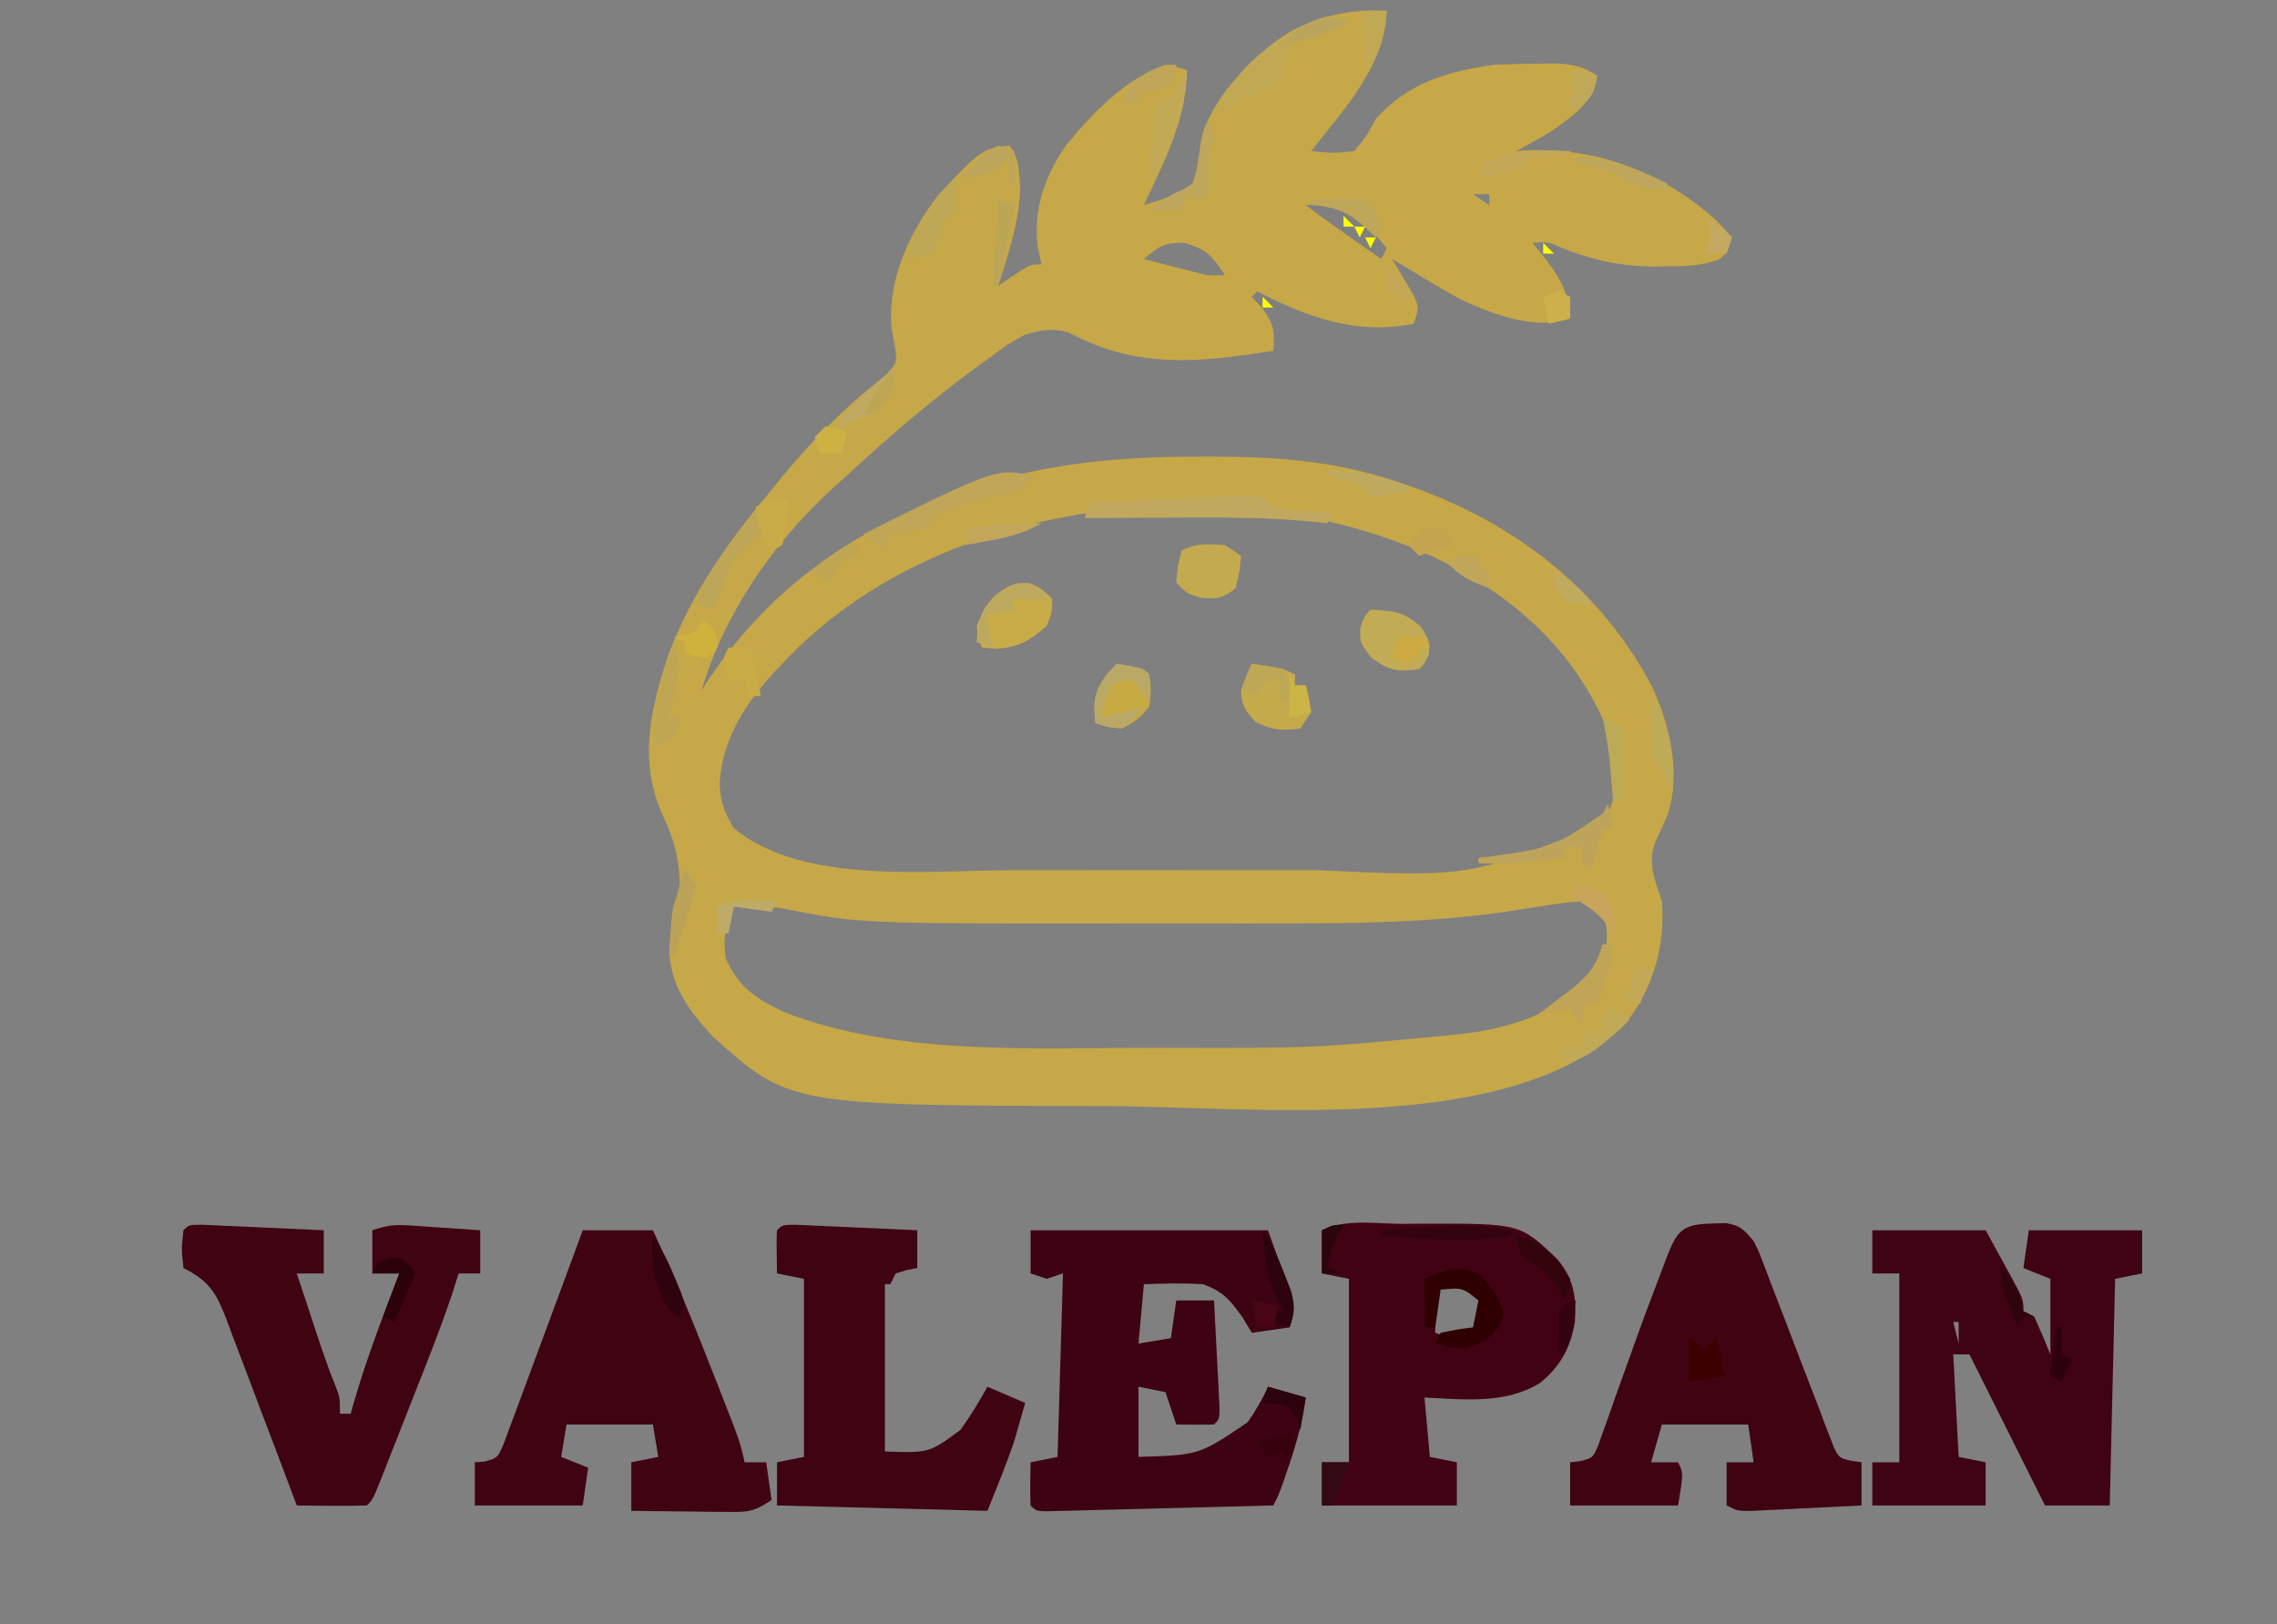 <?xml version="1.0" encoding="UTF-8"?>
<svg version="1.1" xmlns="http://www.w3.org/2000/svg" width="422" height="301">
<rect width="100%" height="100%" fill="#808080" stroke="none"/>
<path d="M0 0 C-0.225 10.104 -8.022 18.358 -14 26 C-9.961 26.41 -9.961 26.41 -6 26 C-3.814 23.348 -3.814 23.348 -2 20 C4.047 13.329 11.283 11.192 20 10 C22.54 9.886 25.083 9.825 27.625 9.812 C29.562 9.791 29.562 9.791 31.539 9.77 C34.703 9.98 36.377 10.315 39 12 C38.15 17.055 34.965 19.087 31 22 C28.707 23.446 26.398 24.728 24 26 C24.965 25.93 24.965 25.93 25.949 25.859 C39.146 25.332 50.846 29.894 60.793 38.562 C61.909 39.663 62.966 40.823 64 42 C63 45 63 45 61.438 46.164 C57.979 47.35 54.616 47.381 51 47.375 C50.248 47.376 49.497 47.378 48.722 47.379 C42.819 47.268 37.823 46.082 32.32 43.875 C29.945 42.824 29.945 42.824 27 43 C27.422 43.508 27.843 44.016 28.277 44.539 C31.539 48.637 33.729 51.58 34 57 C27.53 59.261 19.831 56.3 13.879 53.566 C11.204 52.111 8.594 50.596 6 49 C4.608 48.165 4.608 48.165 3.188 47.312 C2.466 46.879 1.744 46.446 1 46 C1.373 46.615 1.745 47.23 2.129 47.863 C2.602 48.672 3.075 49.48 3.562 50.312 C4.038 51.113 4.514 51.914 5.004 52.738 C6 55 6 55 5 58 C-5.555 60.151 -14.658 56.818 -24 52 C-24.33 52.33 -24.66 52.66 -25 53 C-24.01 54.083 -24.01 54.083 -23 55.188 C-20.788 58.299 -20.803 59.335 -21 63 C-34.801 65.171 -46.098 66.456 -58.762 59.707 C-61.906 58.714 -63.83 59.122 -67 60 C-70.126 61.731 -70.126 61.731 -73.188 64 C-73.75 64.402 -74.312 64.803 -74.892 65.217 C-84.102 71.87 -92.678 79.276 -101 87 C-101.727 87.65 -102.454 88.299 -103.203 88.969 C-114.054 99.117 -122.732 111.733 -127 126 C-126.622 125.406 -126.245 124.811 -125.855 124.199 C-113.178 105.109 -94.905 93.492 -73.062 87.25 C-72.372 87.051 -71.681 86.852 -70.97 86.647 C-58.742 83.367 -46.346 82.589 -33.75 82.625 C-32.666 82.626 -32.666 82.626 -31.561 82.627 C-20.269 82.666 -9.775 83.434 1 87 C1.645 87.209 2.29 87.418 2.954 87.633 C22.8 94.234 39.572 106.763 49.277 125.461 C52.536 132.629 54.493 141.154 52.125 148.84 C51.398 150.52 50.645 152.189 49.863 153.844 C48.24 157.898 49.689 161.066 51 165 C51.684 173.373 49.313 181.473 44 188 C23.038 208.962 -25.854 202.874 -53 203 C-110.742 202.835 -110.742 202.835 -125 190 C-129.514 185.101 -133.118 180.148 -132.922 173.254 C-132.329 165.659 -132.329 165.659 -131 163 C-130.948 158.105 -131.875 153.897 -134 149.5 C-138.796 139.202 -136.489 129.434 -133 119 C-128.792 108.059 -122.461 98.937 -115 90 C-114.066 88.851 -113.132 87.701 -112.199 86.551 C-106.365 79.432 -100.218 73.271 -92.938 67.625 C-90.805 65.291 -90.805 65.291 -91.027 63.113 C-91.269 61.603 -91.519 60.094 -91.777 58.586 C-92.538 49.746 -88.307 40.829 -83 34 C-75.027 25.626 -75.027 25.626 -70 25 C-68.006 26.994 -68.187 30.126 -67.922 32.812 C-68.076 39.087 -70.149 45.042 -72 51 C-71.051 50.34 -70.103 49.68 -69.125 49 C-66 47 -66 47 -64 47 C-64.227 45.886 -64.454 44.773 -64.688 43.625 C-65.518 36.715 -63.342 30.51 -59.375 24.875 C-54.501 18.898 -48.4 12.581 -41 10 C-38.832 10.441 -38.832 10.441 -37 11 C-37.165 20.244 -41.138 27.782 -45 36 C-41.678 35.084 -38.811 34.021 -36 32 C-35.056 29.531 -34.808 27.278 -34.5 24.656 C-32.998 16.677 -25.667 9.394 -19.281 4.75 C-13.252 1.023 -7.028 -0.351 0 0 Z M16 34 C17.485 34.99 17.485 34.99 19 36 C19 35.34 19 34.68 19 34 C18.01 34 17.02 34 16 34 Z M20 35 C20 38 20 38 20 38 Z M-15 36 C-11.966 38.304 -8.874 40.509 -5.75 42.688 C-4.412 43.621 -4.412 43.621 -3.047 44.574 C-2.371 45.045 -1.696 45.515 -1 46 C-0.67 45.34 -0.34 44.68 0 44 C-0.954 42.851 -1.914 41.706 -2.875 40.562 C-3.409 39.924 -3.942 39.286 -4.492 38.629 C-5.922 36.892 -5.922 36.892 -8 36 C-10.333 35.96 -12.667 35.957 -15 36 Z M-45 46 C-43.064 46.504 -41.126 47.003 -39.188 47.5 C-38.109 47.778 -37.03 48.057 -35.918 48.344 C-33.011 49.11 -33.011 49.11 -30 49 C-32.255 45.483 -33.414 44.168 -37.5 43 C-41.395 43 -42.144 43.595 -45 46 Z M-112 121 C-112.481 121.499 -112.962 121.998 -113.457 122.512 C-118.894 128.416 -123.182 135.06 -123.625 143.25 C-123.406 146.819 -122.888 148.199 -121.062 151.438 C-108.37 162.058 -84.846 159.3 -69.316 159.266 C-67.164 159.267 -65.012 159.269 -62.86 159.271 C-58.376 159.274 -53.893 159.27 -49.409 159.261 C-43.713 159.249 -38.017 159.256 -32.322 159.268 C-27.885 159.275 -23.448 159.273 -19.012 159.268 C-16.914 159.266 -14.816 159.268 -12.718 159.273 C15.436 160.574 15.436 160.574 40.25 150.438 C42.817 145.396 43.072 141.541 42 136 C36.013 119.523 24.4 108.842 8.875 101.312 C-28.561 83.917 -83.276 89.947 -112 121 Z M-129 128 C-128 130 -128 130 -128 130 Z M30.746 165.621 C29.89 165.752 29.033 165.883 28.15 166.018 C26.4 166.289 24.65 166.564 22.9 166.846 C8.267 169.053 -6.586 169.156 -21.355 169.133 C-22.956 169.133 -24.557 169.134 -26.158 169.136 C-29.484 169.137 -32.811 169.135 -36.138 169.13 C-40.329 169.125 -44.519 169.128 -48.71 169.134 C-97.582 169.191 -97.582 169.191 -111.672 166.41 C-114.837 165.853 -117.796 165.854 -121 166 C-122.563 169.559 -123.046 171.675 -122.5 175.562 C-120.135 180.982 -116.877 183.116 -111.723 185.543 C-90.757 193.749 -65.428 192.182 -43.312 192.188 C-42.325 192.188 -41.338 192.189 -40.321 192.191 C-13.424 192.265 -13.424 192.265 13.312 189.688 C14.139 189.582 14.966 189.477 15.818 189.369 C24.664 188.095 32.992 184.859 39 178 C40.96 173.998 41.417 171.252 40 167 C39.01 166.01 39.01 166.01 38 165 C35.447 165 33.253 165.222 30.746 165.621 Z " fill="#C6A848" transform="translate(257,2)"/>
<path d="M0 0 C6.93 0 13.86 0 21 0 C22.155 2.104 23.31 4.207 24.5 6.375 C24.865 7.035 25.231 7.696 25.607 8.376 C28 12.778 28 12.778 28 15 C28.66 15.33 29.32 15.66 30 16 C31.054 18.31 32.057 20.643 33 23 C33 18.38 33 13.76 33 9 C31.35 8.34 29.7 7.68 28 7 C28.33 4.69 28.66 2.38 29 0 C35.93 0 42.86 0 50 0 C50 2.64 50 5.28 50 8 C48.35 8.33 46.7 8.66 45 9 C44.67 22.86 44.34 36.72 44 51 C40.04 51 36.08 51 32 51 C27.333 41.667 22.667 32.333 18 23 C17.01 23 16.02 23 15 23 C15.33 29.27 15.66 35.54 16 42 C17.65 42.33 19.3 42.66 21 43 C21 45.64 21 48.28 21 51 C14.07 51 7.14 51 0 51 C0 48.36 0 45.72 0 43 C1.65 43 3.3 43 5 43 C5 31.45 5 19.9 5 8 C3.35 8 1.7 8 0 8 C0 5.36 0 2.72 0 0 Z M15 17 C15.33 18.32 15.66 19.64 16 21 C16 19.68 16 18.36 16 17 C15.67 17 15.34 17 15 17 Z " fill="#3F0313" transform="translate(347,228)"/>
<path d="M0 0 C14.52 0 29.04 0 44 0 C49 14 49 14 48 18 C45.69 18.33 43.38 18.66 41 19 C40.443 18.072 39.886 17.144 39.312 16.188 C36.882 12.837 35.83 11.467 32 10 C28.294 9.764 24.722 9.865 21 10 C20.67 13.63 20.34 17.26 20 21 C21.98 20.67 23.96 20.34 26 20 C26.33 17.69 26.66 15.38 27 13 C29.31 13 31.62 13 34 13 C34.196 16.645 34.38 20.291 34.562 23.938 C34.647 25.499 34.647 25.499 34.732 27.092 C34.781 28.081 34.829 29.071 34.879 30.09 C34.926 31.006 34.973 31.923 35.022 32.867 C35 35 35 35 34 36 C31.667 36.041 29.333 36.042 27 36 C26.34 34.02 25.68 32.04 25 30 C23.35 29.67 21.7 29.34 20 29 C20 33.29 20 37.58 20 42 C31.263 41.659 31.263 41.659 40.25 35.562 C41.717 33.415 42.946 31.372 44 29 C46.31 29.66 48.62 30.32 51 31 C50.387 35.268 49.394 39.171 48 43.25 C47.474 44.805 47.474 44.805 46.938 46.391 C46 49 46 49 45 51 C38.752 51.168 32.504 51.328 26.256 51.482 C24.129 51.536 22.001 51.591 19.874 51.648 C16.824 51.73 13.773 51.805 10.723 51.879 C9.765 51.906 8.808 51.933 7.822 51.961 C6.941 51.981 6.06 52.001 5.153 52.022 C4.373 52.042 3.594 52.062 2.791 52.082 C1 52 1 52 0 51 C-0.141 48.329 -0.042 45.676 0 43 C2.475 42.505 2.475 42.505 5 42 C5.33 30.78 5.66 19.56 6 8 C5.01 8.33 4.02 8.66 3 9 C2.01 8.67 1.02 8.34 0 8 C0 5.36 0 2.72 0 0 Z " fill="#3E0312" transform="translate(191,228)"/>
<path d="M0 0 C1.805 -0.018 1.805 -0.018 3.646 -0.037 C21.665 -0.067 21.665 -0.067 28.559 6.555 C31.608 10.166 32.143 13.616 31.812 18.188 C31.004 22.948 29.198 26.312 25.422 29.445 C18.937 33.477 11.27 32.531 3.938 32.188 C4.268 35.818 4.598 39.447 4.938 43.188 C6.588 43.517 8.238 43.847 9.938 44.188 C9.938 46.828 9.938 49.468 9.938 52.188 C1.688 52.188 -6.562 52.188 -15.062 52.188 C-15.062 49.547 -15.062 46.907 -15.062 44.188 C-13.412 44.188 -11.762 44.188 -10.062 44.188 C-10.062 32.968 -10.062 21.747 -10.062 10.188 C-11.713 9.857 -13.363 9.527 -15.062 9.188 C-15.062 6.548 -15.062 3.908 -15.062 1.188 C-10.699 -0.994 -4.792 0.003 0 0 Z M6.938 11.188 C5.732 12.17 5.732 12.17 5.84 14.035 C5.851 14.766 5.863 15.497 5.875 16.25 C5.896 17.549 5.916 18.849 5.938 20.188 C8.239 20.966 8.239 20.966 10.938 21.188 C13.243 19.856 13.243 19.856 14.938 18.188 C14.667 15.75 14.667 15.75 13.938 13.188 C10.984 10.818 10.984 10.818 6.938 11.188 Z " fill="#410313" transform="translate(260.062,226.812)"/>
<path d="M0 0 C0.782 -0.026 1.565 -0.052 2.371 -0.078 C5.14 0.336 5.769 1.143 7.562 3.25 C8.504 5.123 8.504 5.123 9.308 7.247 C9.616 8.044 9.923 8.841 10.239 9.663 C10.722 10.947 10.722 10.947 11.215 12.258 C11.916 14.067 12.617 15.875 13.318 17.684 C14.415 20.537 15.506 23.391 16.59 26.25 C17.639 29.008 18.707 31.758 19.777 34.508 C20.097 35.368 20.417 36.229 20.747 37.115 C21.057 37.906 21.368 38.697 21.687 39.512 C22.087 40.561 22.087 40.561 22.494 41.631 C23.463 43.456 23.463 43.456 25.68 43.984 C26.301 44.072 26.922 44.159 27.562 44.25 C27.562 46.89 27.562 49.53 27.562 52.25 C23.771 52.446 19.979 52.631 16.188 52.812 C14.567 52.897 14.567 52.897 12.914 52.982 C11.883 53.031 10.852 53.079 9.789 53.129 C8.836 53.176 7.883 53.223 6.901 53.272 C4.562 53.25 4.562 53.25 2.562 52.25 C2.562 49.61 2.562 46.97 2.562 44.25 C4.213 44.25 5.862 44.25 7.562 44.25 C7.067 40.785 7.067 40.785 6.562 37.25 C1.282 37.25 -3.998 37.25 -9.438 37.25 C-10.098 39.56 -10.758 41.87 -11.438 44.25 C-9.787 44.25 -8.137 44.25 -6.438 44.25 C-5.438 46.25 -5.438 46.25 -6.438 52.25 C-13.037 52.25 -19.637 52.25 -26.438 52.25 C-26.438 49.61 -26.438 46.97 -26.438 44.25 C-25.821 44.182 -25.205 44.114 -24.57 44.045 C-22.261 43.442 -22.261 43.442 -21.268 41.219 C-20.957 40.333 -20.645 39.448 -20.324 38.535 C-19.788 37.052 -19.788 37.052 -19.24 35.539 C-18.872 34.474 -18.504 33.41 -18.125 32.312 C-17.337 30.125 -16.548 27.937 -15.758 25.75 C-15.369 24.657 -14.98 23.564 -14.579 22.438 C-12.944 17.873 -11.238 13.338 -9.5 8.812 C-9.077 7.679 -9.077 7.679 -8.645 6.522 C-6.608 1.208 -5.624 0.111 0 0 Z M-2.438 23.25 C-1.438 26.25 -1.438 26.25 -1.438 26.25 Z " fill="#3F0312" transform="translate(317.438,226.75)"/>
<path d="M0 0 C4.29 0 8.58 0 13 0 C16.896 8.368 20.394 16.839 23.75 25.438 C24.248 26.703 24.747 27.968 25.246 29.232 C29.186 39.287 29.186 39.287 30 43 C31.32 43 32.64 43 34 43 C34.495 46.465 34.495 46.465 35 50 C31.649 52.234 30.582 52.238 26.676 52.195 C25.134 52.186 25.134 52.186 23.561 52.176 C22.489 52.159 21.417 52.142 20.312 52.125 C19.229 52.116 18.146 52.107 17.029 52.098 C14.353 52.074 11.676 52.041 9 52 C9 49.03 9 46.06 9 43 C11.475 42.505 11.475 42.505 14 42 C13.505 39.03 13.505 39.03 13 36 C7.72 36 2.44 36 -3 36 C-3.33 37.98 -3.66 39.96 -4 42 C-2.35 42.66 -0.7 43.32 1 44 C0.67 46.31 0.34 48.62 0 51 C-6.6 51 -13.2 51 -20 51 C-20 48.36 -20 45.72 -20 43 C-19.394 42.956 -18.788 42.912 -18.164 42.867 C-15.759 42.167 -15.759 42.167 -14.648 39.57 C-14.018 37.865 -14.018 37.865 -13.375 36.125 C-13.137 35.495 -12.899 34.864 -12.654 34.215 C-12.094 32.724 -11.543 31.231 -10.998 29.735 C-9.811 26.483 -8.601 23.24 -7.391 19.996 C-4.91 13.337 -2.451 6.67 0 0 Z " fill="#400312" transform="translate(108,228)"/>
<path d="M0 0 C1.563 0.071 1.563 0.071 3.158 0.143 C4.283 0.191 5.407 0.24 6.566 0.289 C8.342 0.373 8.342 0.373 10.154 0.459 C11.342 0.511 12.53 0.564 13.754 0.617 C16.7 0.748 19.646 0.883 22.592 1.022 C22.592 3.662 22.592 6.302 22.592 9.022 C20.942 9.022 19.292 9.022 17.592 9.022 C18.548 11.918 19.507 14.814 20.467 17.709 C20.736 18.526 21.005 19.342 21.283 20.184 C22.374 23.471 23.464 26.714 24.787 29.916 C25.592 32.022 25.592 32.022 25.592 35.022 C26.252 35.022 26.912 35.022 27.592 35.022 C27.739 34.485 27.885 33.949 28.037 33.397 C30.413 25.093 33.502 17.079 36.592 9.022 C34.942 9.022 33.292 9.022 31.592 9.022 C31.592 6.382 31.592 3.742 31.592 1.022 C34.416 0.08 35.733 -0.051 38.603 0.143 C39.361 0.191 40.118 0.24 40.898 0.289 C41.684 0.345 42.47 0.401 43.279 0.459 C44.076 0.511 44.874 0.564 45.695 0.617 C47.661 0.747 49.626 0.884 51.592 1.022 C51.592 3.662 51.592 6.302 51.592 9.022 C50.272 9.022 48.952 9.022 47.592 9.022 C47.233 10.156 46.875 11.29 46.506 12.459 C44.218 19.319 41.523 26.023 38.866 32.745 C37.958 35.043 37.056 37.343 36.154 39.643 C35.579 41.103 35.003 42.562 34.427 44.022 C34.158 44.71 33.888 45.399 33.61 46.108 C31.706 50.907 31.706 50.907 30.592 52.022 C28.405 52.094 26.217 52.105 24.029 52.084 C22.233 52.071 22.233 52.071 20.4 52.057 C19.473 52.045 18.546 52.034 17.592 52.022 C17.133 50.795 16.675 49.569 16.202 48.306 C14.495 43.754 12.766 39.21 11.03 34.669 C10.282 32.704 9.54 30.736 8.805 28.765 C7.745 25.932 6.665 23.107 5.58 20.283 C5.256 19.402 4.931 18.521 4.597 17.613 C2.681 12.698 1.454 10.476 -3.408 8.022 C-3.783 4.397 -3.783 4.397 -3.408 1.022 C-2.408 0.022 -2.408 0.022 0 0 Z " fill="#3F0312" transform="translate(37.408,226.978)"/>
<path d="M0 0 C1.563 0.071 1.563 0.071 3.158 0.143 C4.283 0.191 5.407 0.24 6.566 0.289 C8.342 0.373 8.342 0.373 10.154 0.459 C11.342 0.511 12.53 0.564 13.754 0.617 C16.7 0.748 19.646 0.883 22.592 1.022 C22.592 3.332 22.592 5.642 22.592 8.022 C21.952 8.145 21.313 8.269 20.654 8.397 C19.973 8.603 19.293 8.809 18.592 9.022 C18.262 9.682 17.932 10.342 17.592 11.022 C17.262 11.022 16.932 11.022 16.592 11.022 C16.592 21.252 16.592 31.482 16.592 42.022 C24.791 42.299 24.791 42.299 30.592 38.022 C32.45 35.453 34.067 32.8 35.592 30.022 C37.902 31.012 40.212 32.002 42.592 33.022 C42.181 34.482 41.763 35.94 41.342 37.397 C41.11 38.209 40.877 39.021 40.638 39.858 C39.162 44.319 37.337 48.658 35.592 53.022 C16.287 52.527 16.287 52.527 -3.408 52.022 C-3.408 49.382 -3.408 46.742 -3.408 44.022 C-0.933 43.527 -0.933 43.527 1.592 43.022 C1.592 32.132 1.592 21.242 1.592 10.022 C-0.058 9.692 -1.708 9.362 -3.408 9.022 C-3.506 2.869 -3.506 2.869 -3.408 1.022 C-2.408 0.022 -2.408 0.022 0 0 Z " fill="#3F0312" transform="translate(147.408,226.978)"/>
<path d="M0 0 C2.375 0.812 2.375 0.812 4.375 2.812 C4.375 5.188 4.375 5.188 3.375 7.812 C0.17 10.57 -1.758 11.748 -6 12.062 C-6.866 11.98 -7.732 11.898 -8.625 11.812 C-9.312 10.125 -9.312 10.125 -9.625 7.812 C-7.592 3.426 -5.197 -0.371 0 0 Z " fill="#C8AC48" transform="translate(190.625,108.188)"/>
<path d="M0 0 C5.75 0.875 5.75 0.875 8 2 C8 2.66 8 3.32 8 4 C8.66 4 9.32 4 10 4 C10.625 6.312 10.625 6.312 11 9 C10.01 10.485 10.01 10.485 9 12 C5.648 12.437 3.679 12.367 0.688 10.75 C-1.261 8.729 -1.835 7.797 -2 5 C-1.062 2.25 -1.062 2.25 0 0 Z " fill="#C5AA4C" transform="translate(232,123)"/>
<path d="M0 0 C4.224 0.159 6.351 0.4 9.5 3.312 C11 6 11 6 10.812 8.25 C10 10 10 10 9 11 C4.91 11.558 3.425 11.316 0.062 8.812 C-2 6 -2 6 -1.875 3.25 C-1 1 -1 1 0 0 Z " fill="#C2AB55" transform="translate(254,113)"/>
<path d="M0 0 C0.99 0.66 1.98 1.32 3 2 C2.75 4.875 2.75 4.875 2 8 C-0.377 9.952 -1.57 10.041 -4.625 9.75 C-7 9 -7 9 -9 7 C-8.75 3.938 -8.75 3.938 -8 1 C-5.229 -0.386 -3.067 -0.188 0 0 Z " fill="#C4AA4F" transform="translate(227,101)"/>
<path d="M0 0 C4.875 0.875 4.875 0.875 6 2 C6.375 4.812 6.375 4.812 6 8 C3.812 10.438 3.812 10.438 1 12 C-1.812 11.75 -1.812 11.75 -4 11 C-4.366 7.062 -4.302 5.435 -2 2.125 C-1.34 1.424 -0.68 0.723 0 0 Z " fill="#C7A942" transform="translate(207,123)"/>
<path d="M0 0 C2.662 0.463 2.662 0.463 5.625 0.625 C7.129 0.737 7.129 0.737 8.664 0.852 C9.435 0.901 10.206 0.95 11 1 C10.67 1.66 10.34 2.32 10 3 C9.411 2.929 8.822 2.857 8.216 2.783 C-0.757 1.822 -9.677 1.887 -18.688 1.938 C-20.275 1.943 -21.863 1.947 -23.451 1.951 C-27.301 1.962 -31.15 1.979 -35 2 C-34.67 1.01 -34.34 0.02 -34 -1 C-29.48 -1.192 -24.959 -1.371 -20.438 -1.537 C-18.899 -1.596 -17.361 -1.658 -15.823 -1.724 C-13.614 -1.818 -11.405 -1.898 -9.195 -1.977 C-8.161 -2.025 -8.161 -2.025 -7.105 -2.074 C-2.228 -2.228 -2.228 -2.228 0 0 Z " fill="#C0A85E" transform="translate(236,94)"/>
<path d="M0 0 C2.508 2.44 3.794 4.155 4.625 7.562 C4 10 4 10 1.375 12.375 C-2.425 14.205 -4.017 14.138 -8 13 C-7.67 12.34 -7.34 11.68 -7 11 C-3.938 10.375 -3.938 10.375 -1 10 C-0.67 8.35 -0.34 6.7 0 5 C-2.954 2.63 -2.954 2.63 -7 3 C-7.33 5.31 -7.66 7.62 -8 10 C-8.66 10 -9.32 10 -10 10 C-10 7.03 -10 4.06 -10 1 C-6.267 -0.813 -3.946 -1.518 0 0 Z " fill="#2F0002" transform="translate(274,236)"/>
<path d="M0 0 C-3.73 2.034 -5.669 3 -10 3 C-11.461 5.647 -12 6.894 -12 10 C-14 12 -14 12 -17.375 13.438 C-20.376 14.731 -22.527 15.923 -25 18 C-22.609 10.828 -16.626 5.305 -10.188 1.5 C-4.098 -1.366 -4.098 -1.366 0 0 Z " fill="#C1A853" transform="translate(250,4)"/>
<path d="M0 0 C-0.99 0 -1.98 0 -3 0 C-3 0.66 -3 1.32 -3 2 C-3.961 2.164 -3.961 2.164 -4.941 2.332 C-10.321 3.318 -15.191 4.34 -20 7 C-21.043 9.069 -21.043 9.069 -21 11 C-21 10.34 -21 9.68 -21 9 C-23.31 9.33 -25.62 9.66 -28 10 C-28.33 10.99 -28.66 11.98 -29 13 C-30.32 12.01 -31.64 11.02 -33 10 C-7.432 -2.748 -7.432 -2.748 0 0 Z " fill="#C1A658" transform="translate(193,89)"/>
<path d="M0 0 C0.33 1.32 0.66 2.64 1 4 C0.01 4.495 0.01 4.495 -1 5 C-1.731 7.314 -2.401 9.648 -3 12 C-3.66 11.67 -4.32 11.34 -5 11 C-5 10.01 -5 9.02 -5 8 C-5.99 8 -6.98 8 -8 8 C-8 8.66 -8 9.32 -8 10 C-13.385 10.917 -18.542 11.111 -24 11 C-24 10.67 -24 10.34 -24 10 C-23.238 9.902 -22.476 9.804 -21.691 9.703 C-10.238 8.094 -10.238 8.094 -0.938 1.75 C-0.628 1.173 -0.319 0.595 0 0 Z " fill="#BDA45A" transform="translate(298,149)"/>
<path d="M0 0 C0.66 0 1.32 0 2 0 C1.449 3.949 0.611 7.349 -1 11 C-1.66 11 -2.32 11 -3 11 C-3.33 12.32 -3.66 13.64 -4 15 C-4.66 14.01 -5.32 13.02 -6 12 C-7.98 12.33 -9.96 12.66 -12 13 C-11.464 12.608 -10.928 12.216 -10.375 11.812 C-9.199 10.915 -9.199 10.915 -8 10 C-6.453 8.824 -6.453 8.824 -4.875 7.625 C-2.076 5.069 -1.023 3.579 0 0 Z " fill="#C1A455" transform="translate(297,175)"/>
<path d="M0 0 C0 2 0 4 0 6 C-0.66 6.66 -1.32 7.32 -2 8 C-2.714 9.984 -3.386 11.983 -4 14 C-5.65 14.33 -7.3 14.66 -9 15 C-7.532 9.128 -4.266 4.266 0 0 Z " fill="#BEA755" transform="translate(177,33)"/>
<path d="M0 0 C1.137 3.404 0.84 5.775 0.062 9.25 C-0.132 10.142 -0.327 11.034 -0.527 11.953 C-0.683 12.629 -0.839 13.304 -1 14 C-0.34 14 0.32 14 1 14 C1 16 1 16 -0.375 17.625 C-2 19 -2 19 -4 19 C-3.591 12.238 -2.43 6.328 0 0 Z " fill="#BFA653" transform="translate(125,119)"/>
<path d="M0 0 C4.875 0.875 4.875 0.875 6 2 C6.041 3.666 6.043 5.334 6 7 C5.01 5.68 4.02 4.36 3 3 C1.032 3.031 1.032 3.031 -1 4 C-2.305 6.996 -2.305 6.996 -3 10 C-0.36 9.34 2.28 8.68 5 8 C3.312 10.062 3.312 10.062 1 12 C-1.75 11.75 -1.75 11.75 -4 11 C-4.366 7.062 -4.302 5.435 -2 2.125 C-1.34 1.424 -0.68 0.723 0 0 Z " fill="#BAA966" transform="translate(207,123)"/>
<path d="M0 0 C0.66 0.33 1.32 0.66 2 1 C0.962 3.509 0.269 4.815 -2 6.375 C-4.7 8.569 -5.057 10.7 -6 14 C-6.638 15.347 -7.293 16.687 -8 18 C-8.99 17.67 -9.98 17.34 -11 17 C-8.662 10.375 -4.512 5.264 0 0 Z " fill="#BDA658" transform="translate(140,95)"/>
<path d="M0 0 C0.33 0 0.66 0 1 0 C0.626 7.6 -1.576 13.24 -5 20 C-5.33 20 -5.66 20 -6 20 C-6.043 18.334 -6.041 16.666 -6 15 C-5.67 14.67 -5.34 14.34 -5 14 C-5.062 12.886 -5.124 11.773 -5.188 10.625 C-5.126 9.429 -5.064 8.232 -5 7 C-3.062 5.312 -3.062 5.312 -1 4 C-0.204 1.906 -0.204 1.906 0 0 Z " fill="#C1A956" transform="translate(219,13)"/>
<path d="M0 0 C2.188 0.938 2.188 0.938 3.188 2.938 C1.208 2.938 -0.772 2.938 -2.812 2.938 C-2.812 3.598 -2.812 4.258 -2.812 4.938 C-4.463 5.268 -6.112 5.598 -7.812 5.938 C-7.482 7.918 -7.152 9.898 -6.812 11.938 C-7.803 11.607 -8.793 11.277 -9.812 10.938 C-9.627 6.949 -8.987 4.67 -6.062 2 C-2.812 -0.062 -2.812 -0.062 0 0 Z " fill="#BDA95E" transform="translate(190.812,108.062)"/>
<path d="M0 0 C1.125 3.75 1.125 3.75 0 6 C-0.069 7.373 -0.085 8.75 -0.062 10.125 C-0.042 11.404 -0.021 12.682 0 14 C-0.99 14.495 -0.99 14.495 -2 15 C-2.66 14.67 -3.32 14.34 -4 14 C-4.33 14.99 -4.66 15.98 -5 17 C-6.98 17 -8.96 17 -11 17 C-9.011 15.437 -7.308 14.118 -4.934 13.211 C-2.778 12.143 -2.778 12.143 -2.207 9.688 C-2.077 8.801 -1.947 7.914 -1.812 7 C-1.051 2.101 -1.051 2.101 0 0 Z " fill="#BEA75C" transform="translate(224,22)"/>
<path d="M0 0 C2.97 0.495 2.97 0.495 6 1 C6.66 2.98 7.32 4.96 8 7 C7.01 7 6.02 7 5 7 C5 5.68 5 4.36 5 3 C1.882 3.646 1.882 3.646 1 6 C0.01 5.67 -0.98 5.34 -2 5 C-1.34 3.35 -0.68 1.7 0 0 Z " fill="#BEA856" transform="translate(232,123)"/>
<path d="M0 0 C5.018 1.434 7.137 3.79 10 8 C9.812 10.375 9.812 10.375 9 12 C8.422 11.051 7.845 10.102 7.25 9.125 C5.045 6.063 4.184 5.537 1 4 C0.25 1.875 0.25 1.875 0 0 Z " fill="#32050D" transform="translate(281,229)"/>
<path d="M0 0 C0.99 0.66 1.98 1.32 3 2 C-4.114 8.519 -4.114 8.519 -9 10 C-9.33 9.01 -9.66 8.02 -10 7 C-8.68 7 -7.36 7 -6 7 C-5.67 6.01 -5.34 5.02 -5 4 C-4.01 4.33 -3.02 4.66 -2 5 C-2 3.68 -2 2.36 -2 1 C-1.34 0.67 -0.68 0.34 0 0 Z " fill="#C0AA58" transform="translate(299,187)"/>
<path d="M0 0 C1.32 0 2.64 0 4 0 C4.773 2.982 5.412 5.976 6 9 C5.34 9 4.68 9 4 9 C3.67 8.01 3.34 7.02 3 6 C2.01 6 1.02 6 0 6 C-1.125 2.25 -1.125 2.25 0 0 Z " fill="#C9AC45" transform="translate(135,120)"/>
<path d="M0 0 C0 3.677 -0.822 5.071 -3 8 C-5.438 9.188 -5.438 9.188 -8 10 C-9.341 10.652 -10.675 11.317 -12 12 C-8.322 7.474 -4.589 3.606 0 0 Z " fill="#C0A960" transform="translate(166,68)"/>
<path d="M0 0 C1.882 2.822 3 5.279 4.188 8.438 C4.552 9.385 4.917 10.332 5.293 11.309 C6.019 14.071 5.978 15.364 5 18 C4.01 17.67 3.02 17.34 2 17 C2 16.34 2 15.68 2 15 C2.66 15 3.32 15 4 15 C3.526 14.196 3.051 13.391 2.562 12.562 C0.706 8.331 0.294 4.568 0 0 Z " fill="#2C030C" transform="translate(234,228)"/>
<path d="M0 0 C3.568 5.352 4.327 11.63 4 18 C3.567 17.103 3.567 17.103 3.125 16.188 C1.953 13.807 1.953 13.807 0 11 C-0.195 8.301 -0.195 8.301 -0.125 5.312 C-0.107 4.319 -0.089 3.325 -0.07 2.301 C-0.047 1.542 -0.024 0.782 0 0 Z " fill="#BFAA58" transform="translate(306,129)"/>
<path d="M0 0 C1.485 0.99 1.485 0.99 3 2 C3.66 1.34 4.32 0.68 5 0 C6 3 6 3 6 5 C6.33 5.66 6.66 6.32 7 7 C4.69 7.33 2.38 7.66 0 8 C0 5.333 0 2.667 0 0 Z " fill="#3D0000" transform="translate(313,248)"/>
<path d="M0 0 C1.98 0.99 1.98 0.99 4 2 C4 6.29 4 10.58 4 15 C3.01 15.495 3.01 15.495 2 16 C1.939 15.264 1.879 14.528 1.816 13.77 C1.733 12.794 1.649 11.818 1.562 10.812 C1.481 9.85 1.4 8.887 1.316 7.895 C1.023 5.214 0.573 2.634 0 0 Z " fill="#BDAA56" transform="translate(297,133)"/>
<path d="M0 0 C1.65 0 3.3 0 5 0 C4.562 4.557 4.15 7.577 1 11 C1.021 9.928 1.041 8.855 1.062 7.75 C1.014 4.852 0.868 2.714 0 0 Z " fill="#C0A854" transform="translate(252,2)"/>
<path d="M0 0 C6.401 0.466 11.268 2.147 17 5 C17 5.33 17 5.66 17 6 C12.623 6.375 10.669 5.271 7 3 C4.683 2.278 2.352 1.599 0 1 C0 0.67 0 0.34 0 0 Z " fill="#BEA75D" transform="translate(292,29)"/>
<path d="M0 0 C0.66 0.33 1.32 0.66 2 1 C1.414 7.152 1.414 7.152 1 9 C0.01 9.495 0.01 9.495 -1 10 C-2.945 7.082 -3.453 5.375 -4 2 C-2.125 0.938 -2.125 0.938 0 0 Z " fill="#C9AB47" transform="translate(144,92)"/>
<path d="M0 0 C0.66 0.99 1.32 1.98 2 3 C1.25 6.312 1.25 6.312 0 10 C-0.371 11.134 -0.743 12.269 -1.125 13.438 C-1.414 14.283 -1.702 15.129 -2 16 C-2.33 16 -2.66 16 -3 16 C-2.579 10.395 -2.084 5.279 0 0 Z " fill="#BBA259" transform="translate(127,161)"/>
<path d="M0 0 C5.273 0.445 10.018 1.084 15 3 C15 3.33 15 3.66 15 4 C11.625 4.625 11.625 4.625 8 5 C7.34 4.34 6.68 3.68 6 3 C4.016 2.286 2.017 1.614 0 1 C0 0.67 0 0.34 0 0 Z " fill="#BEA95E" transform="translate(246,87)"/>
<path d="M0 0 C0 0.33 0 0.66 0 1 C-2.64 1 -5.28 1 -8 1 C-8 1.66 -8 2.32 -8 3 C-10.97 3.66 -13.94 4.32 -17 5 C-16.67 4.01 -16.34 3.02 -16 2 C-10.636 -0.123 -5.716 -0.233 0 0 Z " fill="#C3A757" transform="translate(291,28)"/>
<path d="M0 0 C1.794 2.691 2.973 5.086 4.188 8.062 C4.552 8.94 4.917 9.818 5.293 10.723 C6 13 6 13 5 15 C2.002 13.501 1.692 11.197 0.598 8.145 C-0.174 5.377 -0.214 2.854 0 0 Z " fill="#2F030D" transform="translate(121,229)"/>
<path d="M0 0 C0.412 0.516 0.825 1.031 1.25 1.562 C-1.625 8.312 -1.625 8.312 -2.75 10.562 C-3.41 10.232 -4.07 9.902 -4.75 9.562 C-3.76 6.923 -2.77 4.282 -1.75 1.562 C-3.4 1.562 -5.05 1.562 -6.75 1.562 C-5.75 -0.438 -5.75 -0.438 -3.875 -1.25 C-1.75 -1.438 -1.75 -1.438 0 0 Z " fill="#2D010A" transform="translate(75.75,234.438)"/>
<path d="M0 0 C0 0.33 0 0.66 0 1 C-5.453 1.978 -10.425 1.973 -15.938 1.562 C-17.106 1.484 -17.106 1.484 -18.299 1.404 C-20.2 1.276 -22.1 1.139 -24 1 C-24 0.67 -24 0.34 -24 0 C-21.313 -0.196 -18.626 -0.382 -15.938 -0.562 C-15.185 -0.619 -14.433 -0.675 -13.658 -0.732 C-8.921 -1.04 -4.675 -0.838 0 0 Z " fill="#330410" transform="translate(280,228)"/>
<path d="M0 0 C-3.047 1.694 -5.828 2.495 -9.25 3.125 C-10.588 3.376 -10.588 3.376 -11.953 3.633 C-12.629 3.754 -13.304 3.875 -14 4 C-14 3.01 -14 2.02 -14 1 C-9.237 0.047 -4.833 -0.083 0 0 Z " fill="#C2A659" transform="translate(193,97)"/>
<path d="M0 0 C0 2 0 2 -1.25 3.625 C-3 5 -3 5 -7 5 C-7 5.66 -7 6.32 -7 7 C-7.99 7 -8.98 7 -10 7 C-8.892 3.786 -8.015 3.009 -5 1.25 C-2 0 -2 0 0 0 Z " fill="#BFA658" transform="translate(218,12)"/>
<path d="M0 0 C0.99 0.33 1.98 0.66 3 1 C2.01 5.95 1.02 10.9 0 16 C-0.33 16 -0.66 16 -1 16 C-0.67 10.72 -0.34 5.44 0 0 Z " fill="#BBA556" transform="translate(185,37)"/>
<path d="M0 0 C0.99 0.33 1.98 0.66 3 1 C3 2.98 3 4.96 3 7 C2.67 7 2.34 7 2 7 C2 5.35 2 3.7 2 2 C1.629 2.474 1.258 2.949 0.875 3.438 C-1.626 5.522 -3.816 5.646 -7 6 C-2.25 1.125 -2.25 1.125 0 0 Z " fill="#BDA55C" transform="translate(185,27)"/>
<path d="M0 0 C1.65 0 3.3 0 5 0 C3.515 3.96 3.515 3.96 2 8 C1.34 8 0.68 8 0 8 C0 5.36 0 2.72 0 0 Z " fill="#330913" transform="translate(245,271)"/>
<path d="M0 0 C2 1 2 1 2.75 2.938 C2.833 3.618 2.915 4.299 3 5 C2.34 5.66 1.68 6.32 1 7 C-1.125 6.625 -1.125 6.625 -3 6 C-3 5.34 -3 4.68 -3 4 C-3.66 3.67 -4.32 3.34 -5 3 C-4.361 2.876 -3.721 2.752 -3.062 2.625 C-2.042 2.316 -2.042 2.316 -1 2 C-0.67 1.34 -0.34 0.68 0 0 Z " fill="#CFB23D" transform="translate(130,115)"/>
<path d="M0 0 C0 0.66 0 1.32 0 2 C0.66 2.33 1.32 2.66 2 3 C2 3.99 2 4.98 2 6 C-1.375 4.814 -3.647 3.724 -6 1 C-3 0 -3 0 0 0 Z " fill="#BFA659" transform="translate(274,103)"/>
<path d="M0 0 C1.65 0 3.3 0 5 0 C5.33 0.99 5.66 1.98 6 3 C4.02 3.66 2.04 4.32 0 5 C-0.66 4.34 -1.32 3.68 -2 3 C-1.34 2.34 -0.68 1.68 0 1 C0 0.67 0 0.34 0 0 Z " fill="#C4A54F" transform="translate(263,98)"/>
<path d="M0 0 C3.379 -0.285 6.631 -0.449 10 0 C12.188 2.375 12.188 2.375 13 5 C12.67 5.66 12.34 6.32 12 7 C11.134 6.196 10.268 5.391 9.375 4.562 C6.371 2.031 3.968 1.283 0 1 C0 0.67 0 0.34 0 0 Z " fill="#BEA758" transform="translate(243,37)"/>
<path d="M0 0 C1.98 0.495 1.98 0.495 4 1 C3.602 3.886 3.21 4.822 0.938 6.75 C0.298 7.162 -0.341 7.575 -1 8 C-1 4.887 -0.826 2.892 0 0 Z " fill="#BFA857" transform="translate(292,13)"/>
<path d="M0 0 C2.31 0.66 4.62 1.32 7 2 C6.67 3.98 6.34 5.96 6 8 C5.66 7.041 5.66 7.041 5.312 6.062 C4.147 3.728 4.147 3.728 1.375 3.25 C0.591 3.167 -0.193 3.085 -1 3 C-0.67 2.01 -0.34 1.02 0 0 Z " fill="#2C030D" transform="translate(235,257)"/>
<path d="M0 0 C1.226 0.014 1.226 0.014 2.477 0.027 C3.416 0.045 3.416 0.045 4.375 0.062 C4.045 0.723 3.715 1.383 3.375 2.062 C1.065 1.732 -1.245 1.403 -3.625 1.062 C-3.955 2.712 -4.285 4.362 -4.625 6.062 C-5.285 6.062 -5.945 6.062 -6.625 6.062 C-6.625 4.412 -6.625 2.763 -6.625 1.062 C-4.22 -0.14 -2.675 -0.038 0 0 Z " fill="#BEAB68" transform="translate(139.625,166.938)"/>
<path d="M0 0 C2.27 0.391 3.834 0.887 5.75 2.188 C7.543 4.787 7.205 6.923 7 10 C6.794 9.422 6.588 8.845 6.375 8.25 C4.502 5.186 2.03 3.845 -1 2 C-0.67 1.34 -0.34 0.68 0 0 Z " fill="#C9A55B" transform="translate(292,164)"/>
<path d="M0 0 C1.65 0 3.3 0 5 0 C5.33 0.66 5.66 1.32 6 2 C5.34 2 4.68 2 4 2 C4 2.66 4 3.32 4 4 C3.01 4.33 2.02 4.66 1 5 C0.34 4.67 -0.32 4.34 -1 4 C-0.67 2.68 -0.34 1.36 0 0 Z " fill="#CEAA43" transform="translate(259,118)"/>
<path d="M0 0 C0.66 0.33 1.32 0.66 2 1 C2 2.32 2 3.64 2 5 C0.68 5.33 -0.64 5.66 -2 6 C-2.33 4.35 -2.66 2.7 -3 1 C-2.01 0.67 -1.02 0.34 0 0 Z " fill="#CCB14A" transform="translate(289,54)"/>
<path d="M0 0 C0.33 0.66 0.66 1.32 1 2 C1.66 2 2.32 2 3 2 C3.33 3.65 3.66 5.3 4 7 C2.68 7.33 1.36 7.66 0 8 C0 5.36 0 2.72 0 0 Z " fill="#CAB546" transform="translate(239,125)"/>
<path d="M0 0 C2.125 0.375 2.125 0.375 4 1 C3.67 2.32 3.34 3.64 3 5 C1.68 5 0.36 5 -1 5 C-1.33 4.01 -1.66 3.02 -2 2 C-1.34 1.34 -0.68 0.68 0 0 Z " fill="#CCB242" transform="translate(153,79)"/>
<path d="M0 0 C-4.027 2.205 -7.435 3.457 -12 4 C-8.816 0.109 -4.818 -1.606 0 0 Z " fill="#B9A55D" transform="translate(250,4)"/>
<path d="M0 0 C2.196 2.673 3.196 4.671 4 8 C4.66 8.33 5.32 8.66 6 9 C5.34 9 4.68 9 4 9 C3.67 9.66 3.34 10.32 3 11 C2.494 9.732 1.995 8.46 1.5 7.188 C1.222 6.48 0.943 5.772 0.656 5.043 C0 3 0 3 0 0 Z " fill="#2E040D" transform="translate(371,235)"/>
<path d="M0 0 C0 0.66 0 1.32 0 2 C-0.99 2.33 -1.98 2.66 -3 3 C-4.209 5 -4.209 5 -5 7 C-6.32 6.34 -7.64 5.68 -9 5 C-7.879 4.161 -6.753 3.329 -5.625 2.5 C-4.999 2.036 -4.372 1.572 -3.727 1.094 C-2 0 -2 0 0 0 Z " fill="#BFA652" transform="translate(159,101)"/>
<path d="M0 0 C1.65 1.32 3.3 2.64 5 4 C4.67 4.99 4.34 5.98 4 7 C2.68 7 1.36 7 0 7 C0.278 6.103 0.278 6.103 0.562 5.188 C1.221 2.836 1.221 2.836 0 0 Z " fill="#C4A960" transform="translate(316,40)"/>
<path d="M0 0 C-0.464 0.866 -0.464 0.866 -0.938 1.75 C-1.926 3.843 -2.517 5.745 -3 8 C-2.01 8.33 -1.02 8.66 0 9 C-1.32 9 -2.64 9 -4 9 C-4 6.36 -4 3.72 -4 1 C-2 0 -2 0 0 0 Z " fill="#2A060C" transform="translate(249,227)"/>
<path d="M0 0 C0.33 0.99 0.66 1.98 1 3 C0.01 4.485 0.01 4.485 -1 6 C-1 5.34 -1 4.68 -1 4 C-1.99 4.33 -2.98 4.66 -4 5 C-4.66 4.01 -5.32 3.02 -6 2 C-4.793 1.783 -4.793 1.783 -3.562 1.562 C-1.079 1.259 -1.079 1.259 0 0 Z " fill="#35020E" transform="translate(239,265)"/>
<path d="M0 0 C3.265 1.804 4.889 2.834 7 6 C5.68 6 4.36 6 3 6 C0 2.786 0 2.786 0 0 Z " fill="#BFAA5E" transform="translate(288,106)"/>
<path d="M0 0 C2 1.812 2 1.812 4 4 C4 4.99 4 5.98 4 7 C2.68 6.34 1.36 5.68 0 5 C0 3.35 0 1.7 0 0 Z " fill="#C4A755" transform="translate(257,49)"/>
<path d="M0 0 C0.33 0 0.66 0 1 0 C1 1.65 1 3.3 1 5 C1.66 5.33 2.32 5.66 3 6 C2.34 7.32 1.68 8.64 1 10 C0.34 9.67 -0.32 9.34 -1 9 C-0.67 6.03 -0.34 3.06 0 0 Z " fill="#2D010B" transform="translate(381,246)"/>
<path d="M0 0 C0.33 0 0.66 0 1 0 C0.25 7.75 0.25 7.75 -2 10 C-2.195 3.945 -2.195 3.945 -2 2 C-1.34 1.34 -0.68 0.68 0 0 Z " fill="#33020E" transform="translate(291,241)"/>
<path d="M0 0 C2.475 0.495 2.475 0.495 5 1 C4.67 2.32 4.34 3.64 4 5 C3.01 5 2.02 5 1 5 C0.67 3.35 0.34 1.7 0 0 Z " fill="#470515" transform="translate(232,241)"/>
<path d="M0 0 C0.99 0.33 1.98 0.66 3 1 C2.34 2.98 1.68 4.96 1 7 C-0.32 6.67 -1.64 6.34 -3 6 C-2.34 5.67 -1.68 5.34 -1 5 C-0.344 2.473 -0.344 2.473 0 0 Z " fill="#C3A858" transform="translate(303,179)"/>
<path d="M0 0 C0 3.625 -0.925 5.079 -3 8 C-3.99 8.33 -4.98 8.66 -6 9 C-4.473 5.564 -2.401 2.881 0 0 Z " fill="#BEA553" transform="translate(166,68)"/>
<path d="M0 0 C0.66 0.66 1.32 1.32 2 2 C1.34 2 0.68 2 0 2 C0 1.34 0 0.68 0 0 Z " fill="#FFFF00" transform="translate(234,55)"/>
<path d="M0 0 C0.66 0.66 1.32 1.32 2 2 C1.34 2 0.68 2 0 2 C0 1.34 0 0.68 0 0 Z " fill="#FFFF00" transform="translate(286,45)"/>
<path d="M0 0 C0.66 0 1.32 0 2 0 C1.67 0.66 1.34 1.32 1 2 C0.67 1.34 0.34 0.68 0 0 Z " fill="#FFFF00" transform="translate(253,44)"/>
<path d="M0 0 C0.66 0 1.32 0 2 0 C1.67 0.66 1.34 1.32 1 2 C0.67 1.34 0.34 0.68 0 0 Z " fill="#FFFF00" transform="translate(251,42)"/>
<path d="M0 0 C0.66 0.66 1.32 1.32 2 2 C1.34 2 0.68 2 0 2 C0 1.34 0 0.68 0 0 Z " fill="#FFFF00" transform="translate(249,40)"/>
<path d="" fill="#FFFF00" transform="translate(0,0)"/>
<path d="M0 0 C2 1 2 1 2 1 Z " fill="#FFFF00" transform="translate(247,39)"/>
<path d="" fill="#000000" transform="translate(0,0)"/>
<path d="" fill="#000000" transform="translate(0,0)"/>
<path d="" fill="#000000" transform="translate(0,0)"/>
<path d="" fill="#000000" transform="translate(0,0)"/>
<path d="" fill="#000000" transform="translate(0,0)"/>
<path d="" fill="#000000" transform="translate(0,0)"/>
<path d="" fill="#FFFFFF" transform="translate(0,0)"/>
<path d="" fill="#FFFF00" transform="translate(0,0)"/>
<path d="" fill="#FFFF00" transform="translate(0,0)"/>
<path d="" fill="#FFFF00" transform="translate(0,0)"/>
<path d="" fill="#FFFF00" transform="translate(0,0)"/>
<path d="" fill="#FFFFFF" transform="translate(0,0)"/>
<path d="" fill="#808080" transform="translate(0,0)"/>
<path d="" fill="#FFFFFF" transform="translate(0,0)"/>
</svg>

